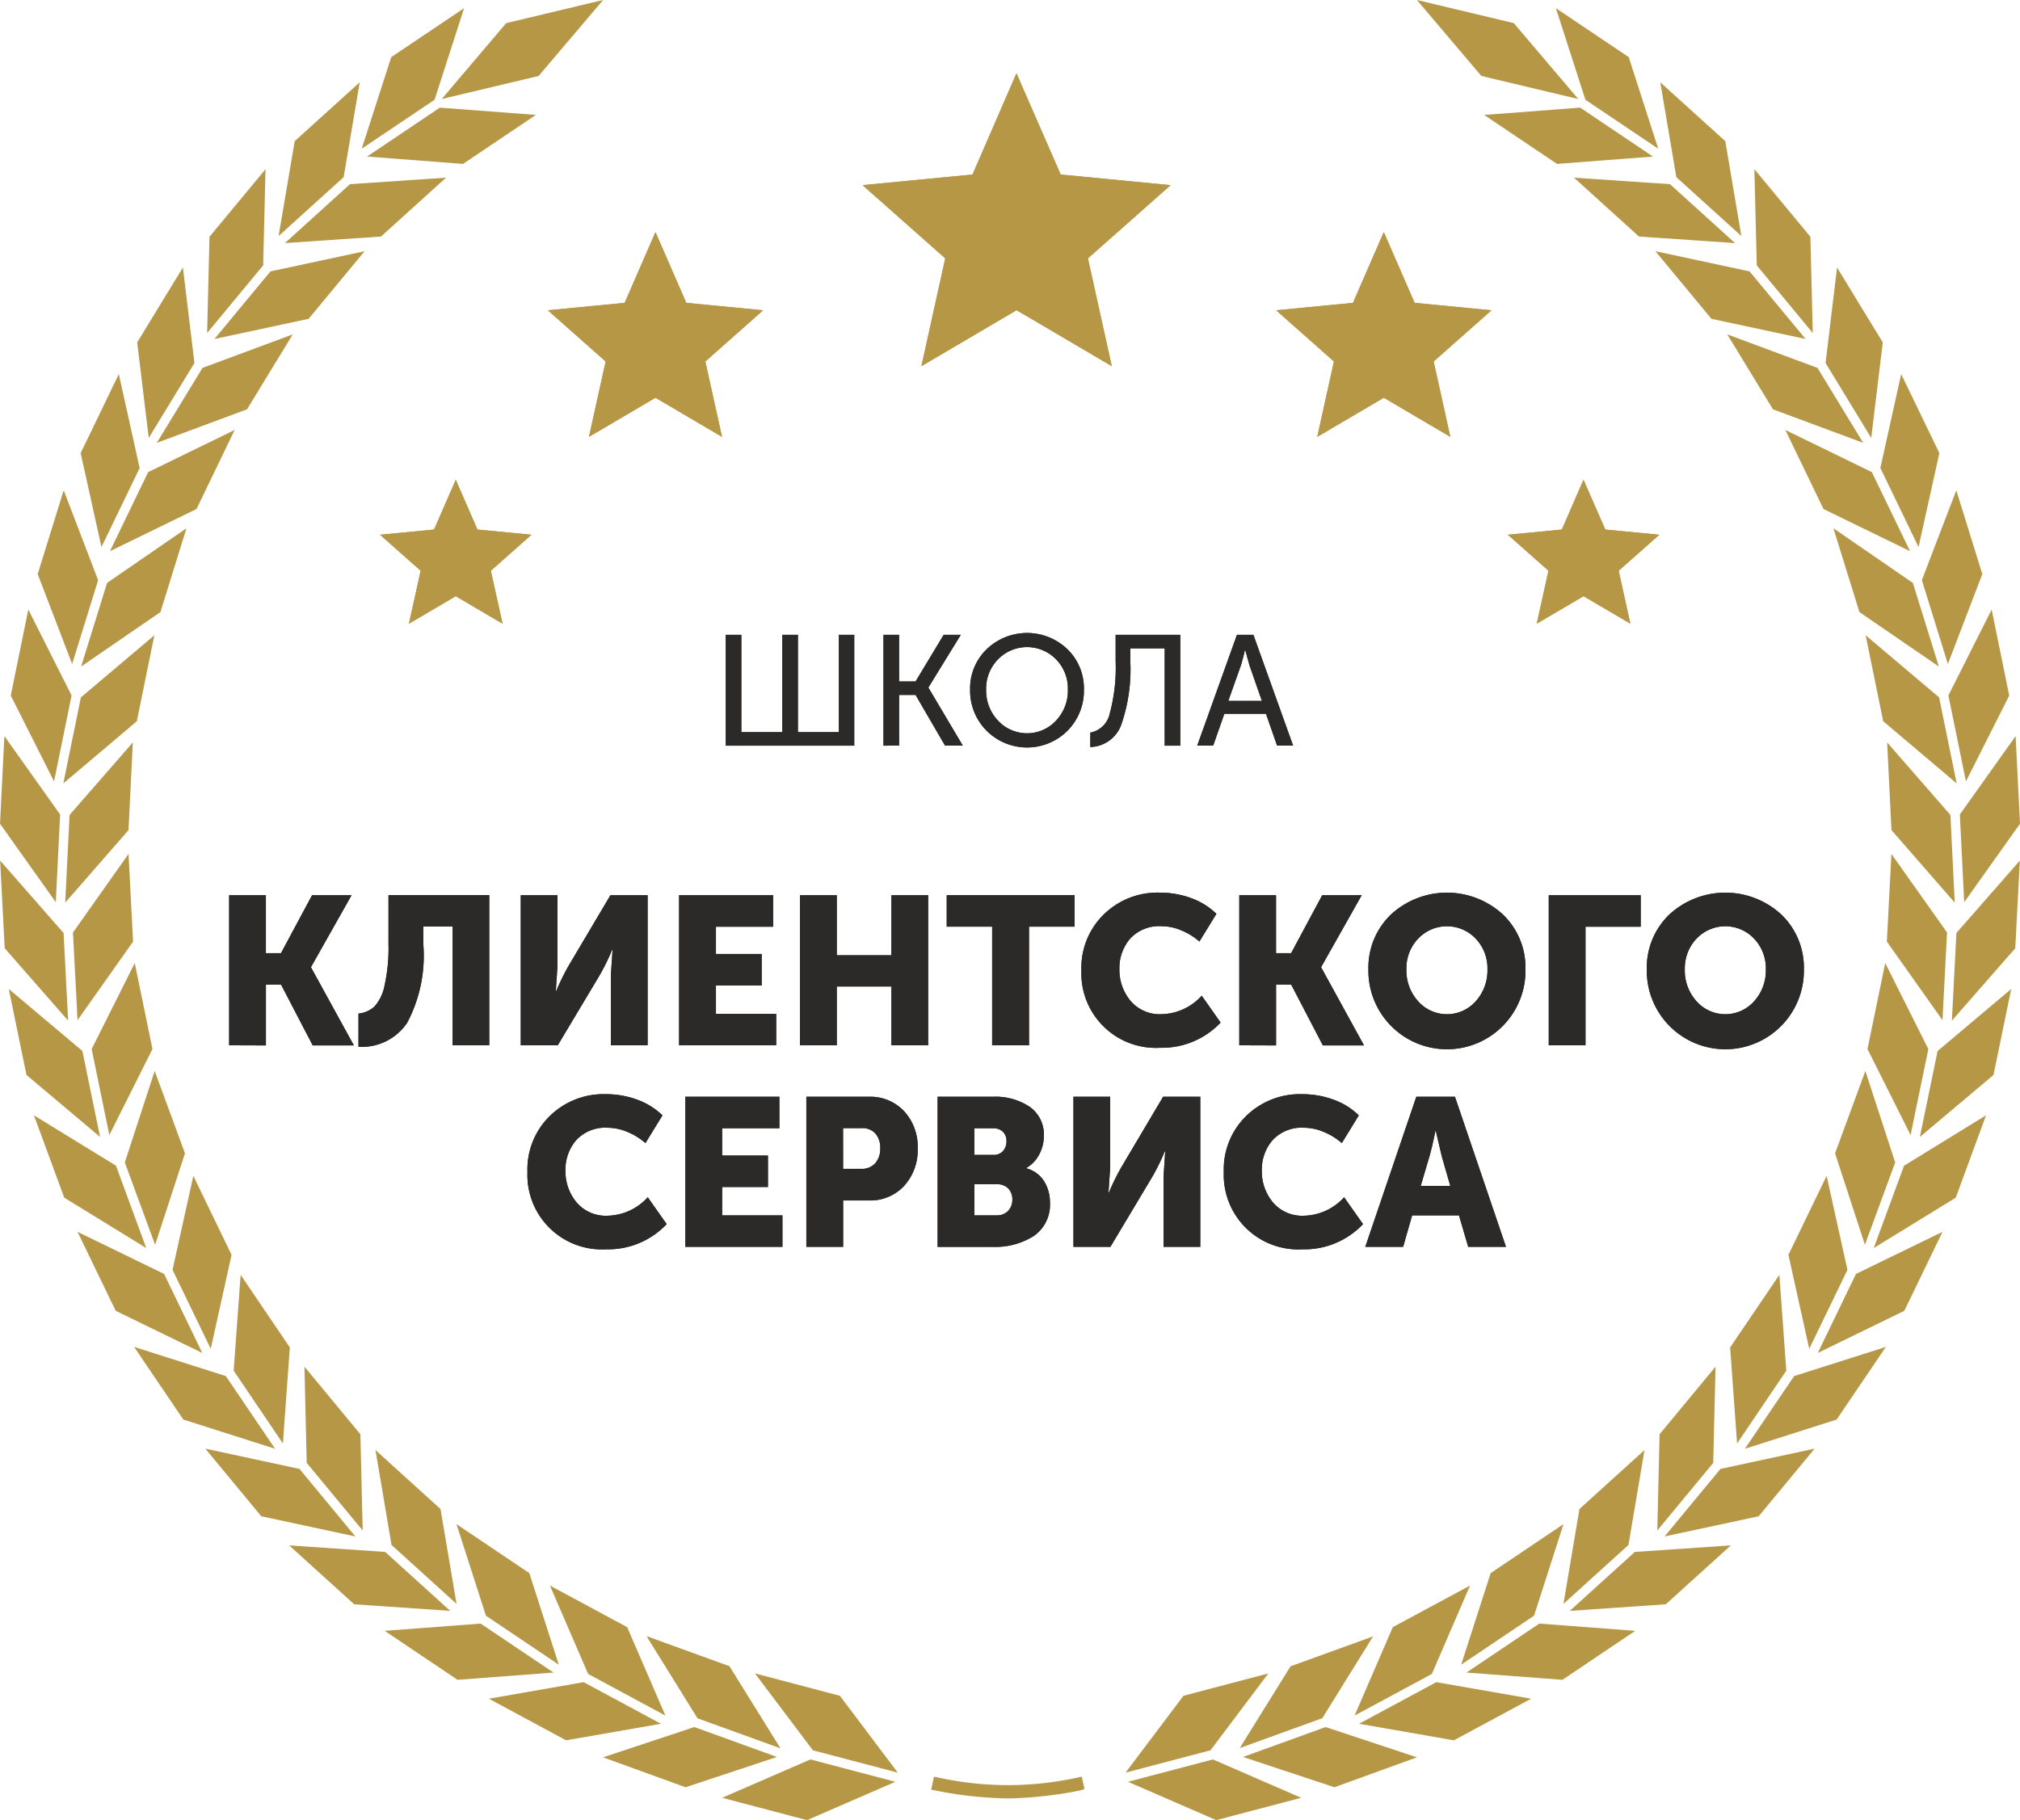 <svg xmlns="http://www.w3.org/2000/svg" width="77.667" height="69.999"><g data-name="Сгруппировать 2533"><path data-name="Контур 3891" d="M27.904 28.676v-4.261h.6v3.742h1.575v-3.742h.6v3.742h1.575v-3.742h.591v4.261zm6.065 0v-4.261h.6v1.792h.634l1.08-1.792h.658l-1.243 2.021v.012l1.321 2.227h-.682l-1.134-1.949h-.634v1.949zm3.331-2.161a2.088 2.088 0 01.634-1.544 2.24 2.24 0 013.111 0 2.093 2.093 0 01.63 1.544 2.185 2.185 0 01-.63 1.587 2.2 2.2 0 01-3.111 0 2.18 2.18 0 01-.634-1.587zm.616 0a1.678 1.678 0 00.458 1.2 1.522 1.522 0 002.229 0 1.682 1.682 0 00.456-1.2 1.6 1.6 0 00-.456-1.159 1.556 1.556 0 00-2.229 0 1.6 1.6 0 00-.458 1.159zm4.007 1.66a.946.946 0 00.748-.742 6.772 6.772 0 00.224-2.01v-1.008h2.486v4.261h-.6v-3.742H43.46v.5a6.517 6.517 0 01-.347 2.432 1.3 1.3 0 01-1.192.863zm4.109.5l1.527-4.261h.633l1.527 4.261h-.616l-.428-1.225h-1.6l-.429 1.225zm1.195-1.72h1.292l-.471-1.346-.169-.61h-.012q-.091.386-.163.61z" fill="#2b2a29"/><path data-name="Контур 3892" d="M8.81 40.2v-5.772h1.413v2.228h.581l1.195-2.228h1.518l-1.558 2.761v.016l1.647 3h-1.582l-1.219-2.341h-.581v2.341zm4.973-1.219a1.083 1.083 0 00.61-.267 1.67 1.67 0 00.391-.807 6.522 6.522 0 00.153-1.583v-1.9h3.875v5.772H17.4v-4.562h-1.122v.7a5.533 5.533 0 01-.622 3 2.106 2.106 0 01-1.873.924v-1.284zm6.24 1.219v-5.772h1.413v2.7l-.065.985h.016a8.415 8.415 0 01.484-.985l1.6-2.7H24.9V40.2h-1.413v-2.688l.065-.985h-.016a8.411 8.411 0 01-.484.985L21.445 40.2zm6.087 0v-5.772h3.617v1.211h-2.2v1.049h1.76v1.211h-1.76v1.09h2.317V40.2zm4.65 0v-5.772h1.413v2.309h2.1v-2.309h1.413V40.2h-1.413v-2.261h-2.1V40.2zm7.387 0v-4.562H36.4v-1.211h4.917v1.211h-1.752V40.2zm3.431-2.9a2.872 2.872 0 01.852-2.123 2.953 2.953 0 012.176-.848 3.462 3.462 0 011.179.206 2.681 2.681 0 01.985.609l-.654 1.066a2.453 2.453 0 00-.682-.424 1.953 1.953 0 00-.763-.166 1.517 1.517 0 00-1.219.48 1.731 1.731 0 00-.412 1.167 1.861 1.861 0 00.424 1.219 1.472 1.472 0 001.207.517 2.146 2.146 0 001.534-.71l.727 1.033a3.1 3.1 0 01-2.325.969 2.866 2.866 0 01-3.027-3zm6.071 2.9v-5.772h1.413v2.228h.581l1.195-2.228h1.518l-1.558 2.761v.016l1.647 3h-1.582l-1.219-2.341h-.581v2.341zm4.965-2.923a2.829 2.829 0 01.86-2.1 3.175 3.175 0 014.319 0 2.83 2.83 0 01.86 2.1 3.02 3.02 0 11-6.039 0zm1.461 0a1.76 1.76 0 00.452 1.231 1.48 1.48 0 002.212 0 1.761 1.761 0 00.452-1.231 1.648 1.648 0 00-.452-1.179 1.523 1.523 0 00-2.212 0 1.646 1.646 0 00-.452 1.179zm5.473 2.923v-5.772h3.536v1.211h-2.123v4.562zm3.77-2.923a2.829 2.829 0 01.86-2.1 3.175 3.175 0 014.319 0 2.83 2.83 0 01.86 2.1 3.02 3.02 0 11-6.039 0zm1.461 0a1.76 1.76 0 00.452 1.231 1.48 1.48 0 002.212 0 1.761 1.761 0 00.452-1.231 1.648 1.648 0 00-.452-1.179 1.523 1.523 0 00-2.212 0 1.646 1.646 0 00-.451 1.179zm-44.5 7.774a2.873 2.873 0 01.852-2.123 2.953 2.953 0 012.176-.848 3.462 3.462 0 011.179.206 2.681 2.681 0 01.985.609l-.654 1.066a2.455 2.455 0 00-.682-.424 1.954 1.954 0 00-.763-.166 1.517 1.517 0 00-1.219.48 1.731 1.731 0 00-.412 1.167 1.861 1.861 0 00.424 1.219 1.472 1.472 0 001.207.517 2.144 2.144 0 001.534-.71l.727 1.033a3.1 3.1 0 01-2.325.969 2.866 2.866 0 01-3.027-3zm6.071 2.9v-5.772h3.617v1.211h-2.2v1.049h1.76v1.211h-1.76v1.09h2.317v1.211zm9.7 0v-5.772h2.123a2.363 2.363 0 011.425.392 1.3 1.3 0 01.537 1.118 1.489 1.489 0 01-.178.707 1.292 1.292 0 01-.492.521v.016a1.142 1.142 0 01.682.5 1.512 1.512 0 01.222.8 1.46 1.46 0 01-.621 1.3 2.756 2.756 0 01-1.574.419h-2.123zm1.413-3.536h.727a.469.469 0 00.379-.153.57.57 0 00.129-.379.49.49 0 00-.133-.355.534.534 0 00-.4-.137h-.7v1.025zm0 2.325h.848a.587.587 0 00.452-.174.609.609 0 00.161-.432.6.6 0 00-.153-.424.585.585 0 00-.452-.166h-.856zm3.81 1.211v-5.772h1.413v2.7l-.065.985h.016a8.472 8.472 0 01.484-.985l1.6-2.7h1.429v5.772h-1.413v-2.688l.064-.985h-.016a8.411 8.411 0 01-.484.985l-1.607 2.688zm5.78-2.9a2.873 2.873 0 01.852-2.123 2.953 2.953 0 012.176-.848 3.462 3.462 0 011.179.206 2.681 2.681 0 01.985.609l-.654 1.066a2.453 2.453 0 00-.682-.424 1.953 1.953 0 00-.763-.166 1.517 1.517 0 00-1.219.48 1.731 1.731 0 00-.412 1.167 1.864 1.864 0 00.424 1.219 1.473 1.473 0 001.207.517 2.144 2.144 0 001.534-.71l.727 1.033a3.1 3.1 0 01-2.325.969 2.866 2.866 0 01-3.027-3zm5.441 2.9l1.962-5.772h1.486l1.962 5.772h-1.453l-.355-1.211h-1.8l-.347 1.211zm2.131-2.341h1.138l-.323-1.122-.234-.993h-.016q-.129.63-.234.993l-.331 1.122zm-23.622 2.341v-5.772h2.4a1.776 1.776 0 011.36.557 2.009 2.009 0 01.521 1.429 2.035 2.035 0 01-.521 1.441 1.77 1.77 0 01-1.36.561h-.985v1.784zm1.413-3h.694a.683.683 0 00.545-.218.841.841 0 00.19-.573.822.822 0 00-.186-.565.665.665 0 00-.525-.21h-.719z" fill="#2b2a29"/><path data-name="Контур 3893" d="M39.082 2.819l1.7 3.893 4.227.409-3.179 2.815.917 4.146-3.66-2.153-3.66 2.153.917-4.146-3.179-2.815 4.227-.409z" fill="#b69746" fill-rule="evenodd"/><path data-name="Контур 3894" d="M25.202 8.926l1.185 2.721 2.955.286-2.222 1.968.641 2.9-2.558-1.505-2.558 1.505.641-2.9-2.222-1.968 2.954-.286z" fill="#b69746" fill-rule="evenodd"/><path data-name="Контур 3895" d="M17.524 18.452l.833 1.913 2.077.2-1.562 1.384.451 2.037-1.8-1.058-1.8 1.058.451-2.037-1.562-1.384 2.077-.2z" fill="#b69746" fill-rule="evenodd"/><path data-name="Контур 3896" d="M53.205 8.926l-1.185 2.721-2.954.286 2.222 1.968-.641 2.9 2.559-1.505 2.558 1.505-.641-2.9 2.223-1.968-2.955-.286z" fill="#b69746" fill-rule="evenodd"/><path data-name="Контур 3897" d="M60.884 18.452l-.833 1.913-2.077.2 1.563 1.384-.451 2.037 1.8-1.058 1.8 1.058-.45-2.037 1.563-1.384-2.077-.2z" fill="#b69746" fill-rule="evenodd"/><path data-name="Контур 3898" d="M60.755 4.139l-3.69.281 2.8 1.883 3.69-.282-2.8-1.882z" fill="#b69746" fill-rule="evenodd"/><path data-name="Контур 3899" d="M60.958 3.837L59.823.315l2.8 1.882q.565 1.761 1.134 3.522l-2.8-1.882z" fill="#b69746" fill-rule="evenodd"/><path data-name="Контур 3900" d="M64.21 7.083l-3.692-.25 2.5 2.264 3.692.251-2.5-2.265z" fill="#b69746" fill-rule="evenodd"/><path data-name="Контур 3901" d="M64.454 6.814l-.618-3.649 2.5 2.264.618 3.648-2.5-2.263z" fill="#b69746" fill-rule="evenodd"/><path data-name="Контур 3902" d="M67.268 10.437l-3.619-.776 2.154 2.6 3.619.775-2.154-2.6z" fill="#b69746" fill-rule="evenodd"/><path data-name="Контур 3903" d="M67.546 10.206l-.091-3.7 2.153 2.6.091 3.7-2.153-2.6z" fill="#b69746" fill-rule="evenodd"/><path data-name="Контур 3904" d="M69.881 14.149l-3.469-1.289q.876 1.44 1.756 2.881l3.47 1.29-1.757-2.882z" fill="#b69746" fill-rule="evenodd"/><path data-name="Контур 3905" d="M70.191 13.96l.442-3.673q.879 1.438 1.758 2.881-.223 1.836-.444 3.674l-1.756-2.882z" fill="#b69746" fill-rule="evenodd"/><path data-name="Контур 3906" d="M71.971 18.157l-3.327-1.621 1.468 3.04 3.327 1.621q-.732-1.52-1.468-3.04z" fill="#b69746" fill-rule="evenodd"/><path data-name="Контур 3907" d="M72.298 17.999l.8-3.613q.732 1.518 1.468 3.039l-.8 3.613q-.732-1.519-1.467-3.039z" fill="#b69746" fill-rule="evenodd"/><path data-name="Контур 3908" d="M73.545 22.416l-3.052-2.1 1 3.223q1.526 1.049 3.053 2.094l-1-3.222z" fill="#b69746" fill-rule="evenodd"/><path data-name="Контур 3909" d="M73.894 22.311q.664-1.729 1.324-3.455l1 3.222-1.324 3.457-1-3.223z" fill="#b69746" fill-rule="evenodd"/><path data-name="Контур 3910" d="M74.557 26.821q-1.412-1.2-2.825-2.39.335 1.653.675 3.306 1.412 1.2 2.825 2.391-.335-1.655-.675-3.307z" fill="#b69746" fill-rule="evenodd"/><path data-name="Контур 3911" d="M74.913 26.748q.835-1.653 1.664-3.306l.676 3.308q-.831 1.652-1.664 3.3l-.676-3.307z" fill="#b69746" fill-rule="evenodd"/><path data-name="Контур 3912" d="M74.991 31.342l-2.432-2.789.166 3.371q1.217 1.4 2.433 2.79-.082-1.687-.167-3.372z" fill="#b69746" fill-rule="evenodd"/><path data-name="Контур 3913" d="M75.354 31.325l2.145-3.017.168 3.371-2.145 3.017-.168-3.371z" fill="#b69746" fill-rule="evenodd"/><path data-name="Контур 3914" d="M74.862 35.862q-1.071-1.51-2.139-3.021-.086 1.686-.175 3.371l2.138 3.021q.086-1.686.176-3.371z" fill="#b69746" fill-rule="evenodd"/><path data-name="Контур 3915" d="M75.222 35.88l2.439-2.783q-.086 1.685-.176 3.371-1.217 1.392-2.437 2.783.088-1.685.174-3.371z" fill="#b69746" fill-rule="evenodd"/><path data-name="Контур 3916" d="M74.143 40.346l-1.658-3.309-.682 3.306 1.657 3.309.683-3.305z" fill="#b69746" fill-rule="evenodd"/><path data-name="Контур 3917" d="M74.499 40.419l2.83-2.384-.681 3.306-2.831 2.384.682-3.306z" fill="#b69746" fill-rule="evenodd"/><path data-name="Контур 3918" d="M72.868 44.706l-1.147-3.519-1.164 3.168 1.147 3.518 1.164-3.167z" fill="#b69746" fill-rule="evenodd"/><path data-name="Контур 3919" d="M73.209 44.83l3.152-1.937-1.164 3.167-3.153 1.938 1.165-3.168z" fill="#b69746" fill-rule="evenodd"/><path data-name="Контур 3920" d="M71.032 48.835l-.8-3.614q-.737 1.518-1.469 3.038l.8 3.614 1.47-3.038z" fill="#b69746" fill-rule="evenodd"/><path data-name="Контур 3921" d="M71.36 48.993l3.328-1.619-1.47 3.038-3.326 1.62q.732-1.521 1.468-3.039z" fill="#b69746" fill-rule="evenodd"/><path data-name="Контур 3922" d="M68.682 52.717l-.267-3.69-1.893 2.794.267 3.692q.948-1.4 1.893-2.8z" fill="#b69746" fill-rule="evenodd"/><path data-name="Контур 3923" d="M68.983 52.921l3.526-1.121q-.943 1.4-1.892 2.793l-3.527 1.123q.946-1.4 1.893-2.795z" fill="#b69746" fill-rule="evenodd"/><path data-name="Контур 3924" d="M65.872 56.259l.089-3.7-2.152 2.6q-.042 1.85-.087 3.7 1.077-1.3 2.151-2.6z" fill="#b69746" fill-rule="evenodd"/><path data-name="Контур 3925" d="M66.152 56.491l3.618-.779-2.151 2.6-3.617.777 2.15-2.6z" fill="#b69746" fill-rule="evenodd"/><path data-name="Контур 3926" d="M62.613 59.416q.309-1.824.616-3.649l-2.5 2.266-.616 3.649 2.5-2.266z" fill="#b69746" fill-rule="evenodd"/><path data-name="Контур 3927" d="M62.857 59.685l3.692-.253-2.5 2.265-3.692.254 2.5-2.266z" fill="#b69746" fill-rule="evenodd"/><path data-name="Контур 3928" d="M58.982 62.138q.565-1.762 1.133-3.523l-2.8 1.883-1.135 3.523 2.8-1.883z" fill="#b69746" fill-rule="evenodd"/><path data-name="Контур 3929" d="M59.185 62.44l3.689.279q-1.4.943-2.8 1.883l-3.689-.279 2.8-1.883z" fill="#b69746" fill-rule="evenodd"/><path data-name="Контур 3930" d="M55.053 64.377q.732-1.7 1.469-3.4l-2.97 1.6-1.469 3.4 2.97-1.6z" fill="#b69746" fill-rule="evenodd"/><path data-name="Контур 3931" d="M55.224 64.692l3.646.637-2.97 1.6-3.646-.636 2.97-1.6z" fill="#b69746" fill-rule="evenodd"/><path data-name="Контур 3932" d="M50.841 66.078q.978-1.573 1.953-3.146l-3.174 1.151-1.952 3.144 3.173-1.149z" fill="#b69746" fill-rule="evenodd"/><path data-name="Контур 3933" d="M50.967 66.419l3.513 1.164-3.174 1.151q-1.756-.584-3.512-1.165l3.173-1.15z" fill="#b69746" fill-rule="evenodd"/><path data-name="Контур 3934" d="M56.956 2.921L54.479 0l3.725.889 2.478 2.919z" fill="#b69746" fill-rule="evenodd"/><path data-name="Контур 3935" d="M16.912 4.139l3.691.281-2.8 1.883-3.69-.282 2.8-1.882z" fill="#b69746" fill-rule="evenodd"/><path data-name="Контур 3936" d="M16.709 3.837L17.843.315l-2.8 1.882-1.135 3.522 2.8-1.882z" fill="#b69746" fill-rule="evenodd"/><path data-name="Контур 3937" d="M13.456 7.083l3.693-.25-2.5 2.264-3.693.251 2.5-2.265z" fill="#b69746" fill-rule="evenodd"/><path data-name="Контур 3938" d="M13.213 6.814l.618-3.649-2.5 2.264-.619 3.648 2.5-2.263z" fill="#b69746" fill-rule="evenodd"/><path data-name="Контур 3939" d="M10.399 10.437l3.62-.776-2.154 2.6-3.619.775 2.154-2.6z" fill="#b69746" fill-rule="evenodd"/><path data-name="Контур 3940" d="M10.119 10.206l.09-3.7-2.154 2.6q-.044 1.849-.091 3.7l2.154-2.6z" fill="#b69746" fill-rule="evenodd"/><path data-name="Контур 3941" d="M7.786 14.149l3.47-1.289-1.758 2.881-3.469 1.29 1.757-2.882z" fill="#b69746" fill-rule="evenodd"/><path data-name="Контур 3942" d="M7.476 13.96l-.444-3.673q-.879 1.438-1.757 2.881l.444 3.674q.877-1.441 1.757-2.882z" fill="#b69746" fill-rule="evenodd"/><path data-name="Контур 3943" d="M5.696 18.157l3.327-1.621-1.468 3.04-3.327 1.621 1.468-3.04z" fill="#b69746" fill-rule="evenodd"/><path data-name="Контур 3944" d="M5.369 17.999l-.8-3.613-1.468 3.039.8 3.613 1.469-3.039z" fill="#b69746" fill-rule="evenodd"/><path data-name="Контур 3945" d="M4.119 22.416l3.05-2.1-1 3.223q-1.525 1.049-3.05 2.094l1-3.222z" fill="#b69746" fill-rule="evenodd"/><path data-name="Контур 3946" d="M3.773 22.311l-1.324-3.455-1 3.222 1.325 3.457 1-3.223z" fill="#b69746" fill-rule="evenodd"/><path data-name="Контур 3947" d="M3.109 26.821l2.826-2.39q-.335 1.653-.674 3.306l-2.827 2.391q.337-1.655.676-3.307z" fill="#b69746" fill-rule="evenodd"/><path data-name="Контур 3948" d="M2.753 26.748l-1.664-3.306-.675 3.308 1.664 3.3.675-3.307z" fill="#b69746" fill-rule="evenodd"/><path data-name="Контур 3949" d="M2.675 31.342l2.432-2.789q-.084 1.685-.166 3.371l-2.434 2.79.168-3.372z" fill="#b69746" fill-rule="evenodd"/><path data-name="Контур 3950" d="M2.312 31.325Q1.239 29.817.168 28.308l-.167 3.371 2.144 3.017.167-3.371z" fill="#b69746" fill-rule="evenodd"/><path data-name="Контур 3951" d="M2.806 35.862l2.136-3.021q.089 1.686.175 3.371l-2.136 3.021q-.089-1.686-.175-3.371z" fill="#b69746" fill-rule="evenodd"/><path data-name="Контур 3952" d="M2.444 35.88Q1.225 34.487.005 33.097l.176 3.371 2.438 2.783q-.088-1.685-.174-3.371z" fill="#b69746" fill-rule="evenodd"/><path data-name="Контур 3953" d="M3.524 40.346l1.657-3.309.681 3.306-1.658 3.309-.68-3.305z" fill="#b69746" fill-rule="evenodd"/><path data-name="Контур 3954" d="M3.169 40.419L.338 38.035l.68 3.306 2.83 2.384q-.341-1.652-.68-3.306z" fill="#b69746" fill-rule="evenodd"/><path data-name="Контур 3955" d="M4.799 44.706l1.148-3.519q.581 1.583 1.165 3.168l-1.148 3.518-1.165-3.167z" fill="#b69746" fill-rule="evenodd"/><path data-name="Контур 3956" d="M4.459 44.83l-3.154-1.937q.581 1.583 1.165 3.167l3.153 1.938-1.164-3.168z" fill="#b69746" fill-rule="evenodd"/><path data-name="Контур 3957" d="M6.634 48.835l.8-3.614 1.469 3.038-.8 3.614-1.469-3.038z" fill="#b69746" fill-rule="evenodd"/><path data-name="Контур 3958" d="M6.309 48.993l-3.328-1.619 1.469 3.038 3.328 1.62-1.469-3.039z" fill="#b69746" fill-rule="evenodd"/><path data-name="Контур 3959" d="M8.984 52.717l.268-3.69 1.892 2.794-.267 3.692-1.893-2.8z" fill="#b69746" fill-rule="evenodd"/><path data-name="Контур 3960" d="M8.683 52.921L5.157 51.8q.946 1.4 1.892 2.793l3.526 1.123-1.892-2.795z" fill="#b69746" fill-rule="evenodd"/><path data-name="Контур 3961" d="M11.793 56.259l-.088-3.7 2.151 2.6.089 3.7-2.152-2.6z" fill="#b69746" fill-rule="evenodd"/><path data-name="Контур 3962" d="M11.513 56.491l-3.618-.779 2.151 2.6 3.618.777-2.151-2.6z" fill="#b69746" fill-rule="evenodd"/><path data-name="Контур 3963" d="M15.053 59.416l-.616-3.649 2.5 2.266.617 3.649q-1.251-1.132-2.5-2.266z" fill="#b69746" fill-rule="evenodd"/><path data-name="Контур 3964" d="M14.809 59.685l-3.691-.253 2.5 2.265 3.692.254-2.5-2.266z" fill="#b69746" fill-rule="evenodd"/><path data-name="Контур 3965" d="M18.684 62.138l-1.133-3.523q1.4.94 2.8 1.883l1.134 3.523-2.8-1.883z" fill="#b69746" fill-rule="evenodd"/><path data-name="Контур 3966" d="M18.482 62.44l-3.69.279q1.4.943 2.8 1.883l3.689-.279-2.8-1.883z" fill="#b69746" fill-rule="evenodd"/><path data-name="Контур 3967" d="M22.614 64.377l-1.47-3.4 2.97 1.6 1.47 3.4-2.97-1.6z" fill="#b69746" fill-rule="evenodd"/><path data-name="Контур 3968" d="M22.443 64.692l-3.646.637 2.969 1.6 3.646-.636-2.969-1.6z" fill="#b69746" fill-rule="evenodd"/><path data-name="Контур 3969" d="M26.822 66.078l-1.952-3.146 3.173 1.151q.976 1.57 1.952 3.144-1.586-.576-3.173-1.149z" fill="#b69746" fill-rule="evenodd"/><path data-name="Контур 3970" d="M26.698 66.419q-1.755.583-3.512 1.164l3.173 1.151q1.756-.584 3.513-1.165l-3.174-1.15z" fill="#b69746" fill-rule="evenodd"/><path data-name="Контур 3971" d="M20.71 2.921L23.188 0l-3.725.889-2.479 2.919z" fill="#b69746" fill-rule="evenodd"/><path data-name="Контур 3972" d="M27.904 28.676v-4.261h.6v3.742h1.575v-3.742h.6v3.742h1.575v-3.742h.591v4.261zm6.065 0v-4.261h.6v1.792h.634l1.08-1.792h.658l-1.243 2.021v.012l1.321 2.227h-.682l-1.134-1.949h-.634v1.949zm3.331-2.161a2.088 2.088 0 01.634-1.544 2.24 2.24 0 013.111 0 2.093 2.093 0 01.63 1.544 2.185 2.185 0 01-.63 1.587 2.2 2.2 0 01-3.111 0 2.18 2.18 0 01-.634-1.587zm.616 0a1.678 1.678 0 00.458 1.2 1.522 1.522 0 002.229 0 1.682 1.682 0 00.456-1.2 1.6 1.6 0 00-.456-1.159 1.556 1.556 0 00-2.229 0 1.6 1.6 0 00-.458 1.159zm4.007 1.66a.946.946 0 00.748-.742 6.772 6.772 0 00.224-2.01v-1.008h2.486v4.261h-.6v-3.742H43.46v.5a6.517 6.517 0 01-.347 2.432 1.3 1.3 0 01-1.192.863zm4.109.5l1.527-4.261h.633l1.527 4.261h-.616l-.428-1.225h-1.6l-.429 1.225zm1.195-1.72h1.292l-.471-1.346-.169-.61h-.012q-.091.386-.163.61z" fill="#2b2a29"/><path data-name="Контур 3973" d="M8.81 40.2v-5.772h1.413v2.228h.581l1.195-2.228h1.518l-1.558 2.761v.016l1.647 3h-1.582l-1.219-2.341h-.581v2.341zm4.973-1.219a1.083 1.083 0 00.61-.267 1.67 1.67 0 00.391-.807 6.522 6.522 0 00.153-1.583v-1.9h3.875v5.772H17.4v-4.562h-1.122v.7a5.533 5.533 0 01-.622 3 2.106 2.106 0 01-1.873.924v-1.284zm6.24 1.219v-5.772h1.413v2.7l-.065.985h.016a8.415 8.415 0 01.484-.985l1.6-2.7H24.9V40.2h-1.413v-2.688l.065-.985h-.016a8.411 8.411 0 01-.484.985L21.445 40.2zm6.087 0v-5.772h3.617v1.211h-2.2v1.049h1.76v1.211h-1.76v1.09h2.317V40.2zm4.65 0v-5.772h1.413v2.309h2.1v-2.309h1.413V40.2h-1.413v-2.261h-2.1V40.2zm7.387 0v-4.562H36.4v-1.211h4.917v1.211h-1.752V40.2zm3.431-2.9a2.872 2.872 0 01.852-2.123 2.953 2.953 0 012.176-.848 3.462 3.462 0 011.179.206 2.681 2.681 0 01.985.609l-.654 1.066a2.453 2.453 0 00-.682-.424 1.953 1.953 0 00-.763-.166 1.517 1.517 0 00-1.219.48 1.731 1.731 0 00-.412 1.167 1.861 1.861 0 00.424 1.219 1.472 1.472 0 001.207.517 2.146 2.146 0 001.534-.71l.727 1.033a3.1 3.1 0 01-2.325.969 2.866 2.866 0 01-3.027-3zm6.071 2.9v-5.772h1.413v2.228h.581l1.195-2.228h1.518l-1.558 2.761v.016l1.647 3h-1.582l-1.219-2.341h-.581v2.341zm4.965-2.923a2.829 2.829 0 01.86-2.1 3.175 3.175 0 014.319 0 2.83 2.83 0 01.86 2.1 3.02 3.02 0 11-6.039 0zm1.461 0a1.76 1.76 0 00.452 1.231 1.48 1.48 0 002.212 0 1.761 1.761 0 00.452-1.231 1.648 1.648 0 00-.452-1.179 1.523 1.523 0 00-2.212 0 1.646 1.646 0 00-.452 1.179zm5.473 2.923v-5.772h3.536v1.211h-2.123v4.562zm3.77-2.923a2.829 2.829 0 01.86-2.1 3.175 3.175 0 014.319 0 2.83 2.83 0 01.86 2.1 3.02 3.02 0 11-6.039 0zm1.461 0a1.76 1.76 0 00.452 1.231 1.48 1.48 0 002.212 0 1.761 1.761 0 00.452-1.231 1.648 1.648 0 00-.452-1.179 1.523 1.523 0 00-2.212 0 1.646 1.646 0 00-.451 1.179zm-44.5 7.774a2.873 2.873 0 01.852-2.123 2.953 2.953 0 012.176-.848 3.462 3.462 0 011.179.206 2.681 2.681 0 01.985.609l-.654 1.066a2.455 2.455 0 00-.682-.424 1.954 1.954 0 00-.763-.166 1.517 1.517 0 00-1.219.48 1.731 1.731 0 00-.412 1.167 1.861 1.861 0 00.424 1.219 1.472 1.472 0 001.207.517 2.144 2.144 0 001.534-.71l.727 1.033a3.1 3.1 0 01-2.325.969 2.866 2.866 0 01-3.027-3zm6.071 2.9v-5.772h3.617v1.211h-2.2v1.049h1.76v1.211h-1.76v1.09h2.317v1.211zm9.7 0v-5.772h2.123a2.363 2.363 0 011.425.392 1.3 1.3 0 01.537 1.118 1.489 1.489 0 01-.178.707 1.292 1.292 0 01-.492.521v.016a1.142 1.142 0 01.682.5 1.512 1.512 0 01.222.8 1.46 1.46 0 01-.621 1.3 2.756 2.756 0 01-1.574.419h-2.123zm1.413-3.536h.727a.469.469 0 00.379-.153.57.57 0 00.129-.379.49.49 0 00-.133-.355.534.534 0 00-.4-.137h-.7v1.025zm0 2.325h.848a.587.587 0 00.452-.174.609.609 0 00.161-.432.6.6 0 00-.153-.424.585.585 0 00-.452-.166h-.856zm3.81 1.211v-5.772h1.413v2.7l-.065.985h.016a8.472 8.472 0 01.484-.985l1.6-2.7h1.429v5.772h-1.413v-2.688l.064-.985h-.016a8.411 8.411 0 01-.484.985l-1.607 2.688zm5.78-2.9a2.873 2.873 0 01.852-2.123 2.953 2.953 0 012.176-.848 3.462 3.462 0 011.179.206 2.681 2.681 0 01.985.609l-.654 1.066a2.453 2.453 0 00-.682-.424 1.953 1.953 0 00-.763-.166 1.517 1.517 0 00-1.219.48 1.731 1.731 0 00-.412 1.167 1.864 1.864 0 00.424 1.219 1.473 1.473 0 001.207.517 2.144 2.144 0 001.534-.71l.727 1.033a3.1 3.1 0 01-2.325.969 2.866 2.866 0 01-3.027-3zm5.441 2.9l1.962-5.772h1.486l1.962 5.772h-1.453l-.355-1.211h-1.8l-.347 1.211zm2.131-2.341h1.138l-.323-1.122-.234-.993h-.016q-.129.63-.234.993l-.331 1.122zm-23.622 2.341v-5.772h2.4a1.776 1.776 0 011.36.557 2.009 2.009 0 01.521 1.429 2.035 2.035 0 01-.521 1.441 1.77 1.77 0 01-1.36.561h-.985v1.784zm1.413-3h.694a.683.683 0 00.545-.218.841.841 0 00.19-.573.822.822 0 00-.186-.565.665.665 0 00-.525-.21h-.719z" fill="#2b2a29"/><path data-name="Контур 3974" d="M39.082 2.819l1.7 3.893 4.227.409-3.179 2.815.917 4.146-3.66-2.153-3.66 2.153.917-4.146-3.179-2.815 4.227-.409z" fill="#b69746" fill-rule="evenodd"/><path data-name="Контур 3975" d="M25.202 8.926l1.185 2.721 2.955.286-2.222 1.968.641 2.9-2.558-1.505-2.558 1.505.641-2.9-2.222-1.968 2.954-.286z" fill="#b69746" fill-rule="evenodd"/><path data-name="Контур 3976" d="M17.524 18.452l.833 1.913 2.077.2-1.562 1.384.451 2.037-1.8-1.058-1.8 1.058.451-2.037-1.562-1.384 2.077-.2z" fill="#b69746" fill-rule="evenodd"/><path data-name="Контур 3977" d="M53.205 8.926l-1.185 2.721-2.954.286 2.222 1.968-.641 2.9 2.559-1.505 2.558 1.505-.641-2.9 2.223-1.968-2.955-.286z" fill="#b69746" fill-rule="evenodd"/><path data-name="Контур 3978" d="M60.884 18.452l-.833 1.913-2.077.2 1.563 1.384-.451 2.037 1.8-1.058 1.8 1.058-.45-2.037 1.563-1.384-2.077-.2z" fill="#b69746" fill-rule="evenodd"/><path data-name="Контур 3979" d="M26.822 66.078l-1.952-3.146 3.173 1.151q.976 1.57 1.952 3.144-1.586-.576-3.173-1.149z" fill="#b69746" fill-rule="evenodd"/><path data-name="Контур 3980" d="M31.161 67.664l-3.394 1.475 3.263.86 3.395-1.475-3.264-.86z" fill="#b69746" fill-rule="evenodd"/><path data-name="Контур 3981" d="M31.255 67.313l-2.227-2.957 3.264.86 2.227 2.956q-1.631-.431-3.264-.859z" fill="#b69746" fill-rule="evenodd"/><path data-name="Контур 3982" d="M46.634 67.664l3.394 1.475-3.264.86-3.394-1.475 3.264-.86z" fill="#b69746" fill-rule="evenodd"/><path data-name="Контур 3983" d="M46.541 67.313l2.226-2.957-3.263.86-2.227 2.956q1.632-.431 3.264-.859z" fill="#b69746" fill-rule="evenodd"/></g><path data-name="Контур 3984" d="M38.753 69.014a14.993 14.993 0 01-2.773-.3l.044-.2a12.646 12.646 0 005.457 0l.045.2a14.993 14.993 0 01-2.773.3z" fill="#b69746"/><path data-name="Контур 3985" d="M38.752 69.163a15.123 15.123 0 01-2.8-.307l-.149-.029.108-.5.145.03a12.482 12.482 0 005.395 0c.035-.012.105-.021.145-.029l.1.476-.142.047a15.132 15.132 0 01-2.802.312z" fill="#b69746"/></svg>